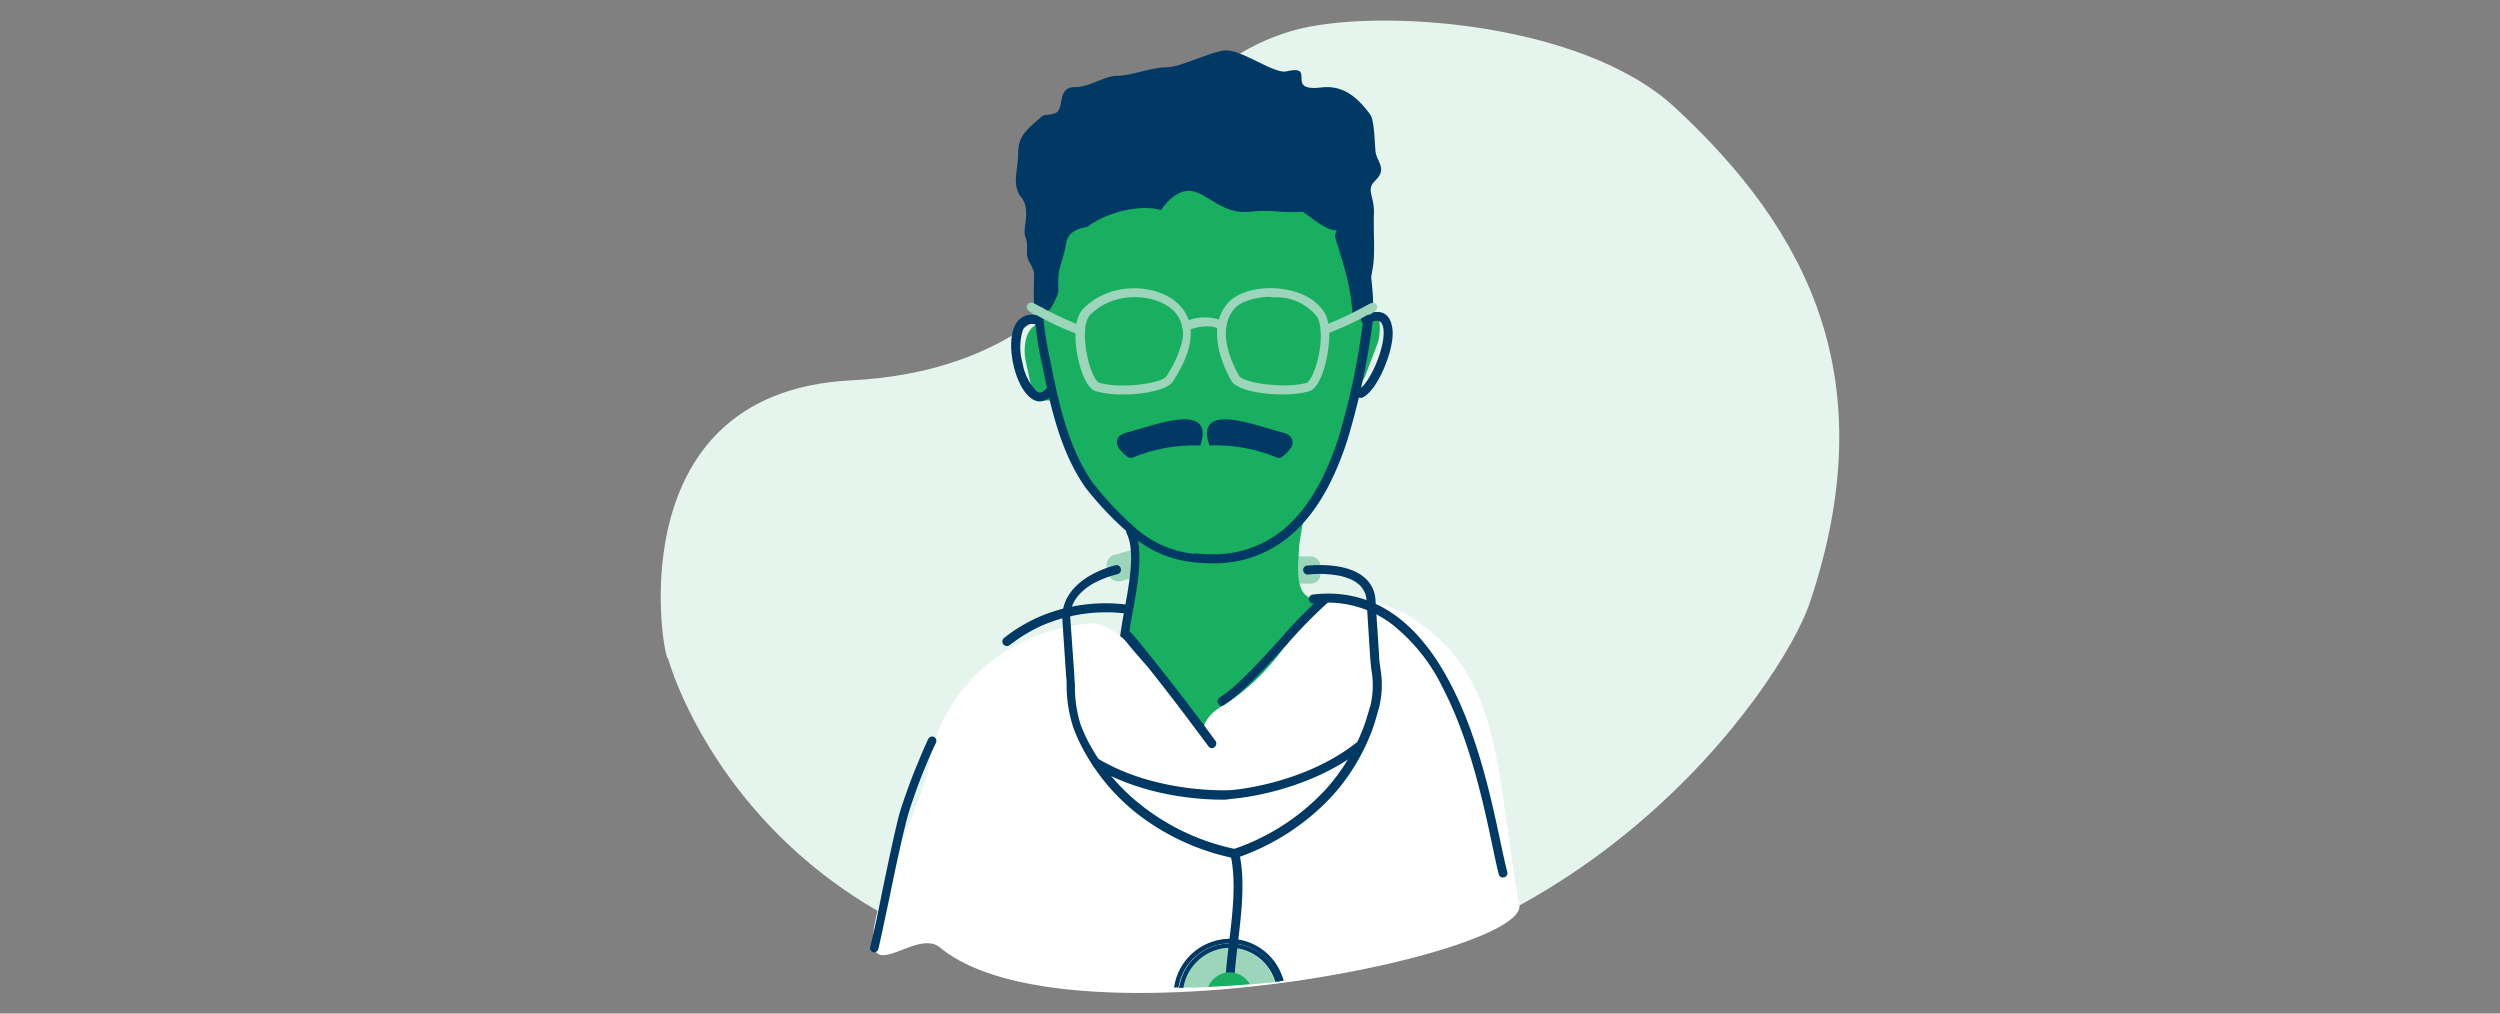 <svg xmlns="http://www.w3.org/2000/svg" width="370" height="150" viewBox="0 0 370 150"><rect x="0" y="0" width="370" height="150" fill="#808080" stroke="none"/><defs><style>.cls-1{fill:none;}.cls-2{fill:#e6f4ee;}.cls-3{fill:#9cd5ba;}.cls-4{fill:#18af60;}.cls-5{fill:#003963;}.cls-6{fill:#fff;}</style></defs><g id="Layer_2" data-name="Layer 2"><g id="Layer_1-2" data-name="Layer 1"><rect class="cls-1" width="370" height="150"/><path class="cls-2" d="M247.92,15.93C234,3,203,1.1,191.16,4.58c-15,4.44-19.36,16.11-26.81,29.83-5.27,9.69-16.15,20.77-38.49,21.89C90.31,58.16,98.48,99,98.85,97.39c0,0,12.9,48.27,77,48.83,57.09.51,87.84-44.71,92-57C279,56,267.49,34.09,247.92,15.93Z"/><path class="cls-3" d="M168.27,85.32,165.9,86a1.46,1.46,0,0,1-1.8-1v0h0l-.27-1a1.56,1.56,0,0,1,1-1.85l2.4-.68a1.46,1.46,0,0,1,1.79,1h0l.27,1A1.53,1.53,0,0,1,168.27,85.32Z"/><rect class="cls-3" x="190.06" y="82.35" width="5.4" height="4.03" rx="1.46"/><path class="cls-4" d="M200.32,50.36l-.87,4.15a2.16,2.16,0,0,0-.08.67.76.76,0,0,0,.57.62l1.32.6a.57.57,0,0,0,.26,0c.23-.07.4-.45.53-.77l1.59-4.16a9.88,9.88,0,0,0,.39-1.16,7.92,7.92,0,0,0,.17-2c0-1.26-.48-2.65-1.54-2.15S200.63,48.94,200.32,50.36Z"/><path class="cls-4" d="M151.82,53.49l1,4.65a1.73,1.73,0,0,0,.28.71,1.66,1.66,0,0,0,1.3.42l2.48,0a.83.83,0,0,0,.44-.06c.35-.16.41-.63.41-1l.13-4.94a7.5,7.5,0,0,0,0-1.34,6.7,6.7,0,0,0-.91-2.15c-.73-1.3-2.37-2.54-3.87-1.55S151.46,51.93,151.82,53.49Z"/><path class="cls-4" d="M198.85,28.06h0a21.62,21.62,0,0,0-6.23-8,20.74,20.74,0,0,0-13-4,38.22,38.22,0,0,0-8.46,1,21.51,21.51,0,0,0-14.49,11.75,30.16,30.16,0,0,0-2.93,9h0c-.11,1.81-.17,3.33-.17,4.64a52.06,52.06,0,0,0,1.25,10.63c1.19,6.19,2.68,13.16,6.34,18.37h0a47.29,47.29,0,0,0,6.77,7.16l.67.51a1.2,1.2,0,0,0-.5.52c0,3.1-1.66,10.64-1.6,13.78,0,1.9,1.3,1.41,1.94,3,1.17,2.82,6.24,9.45,8.05,10.37,2.24,1.15,6.7,3.49,9.05,3.76,4.75.53,16.43-22.91,10.51-21.92-4.79.83-3.94-4.58-3.78-7.55.05-1.1.53-3.21.72-5.13a35.63,35.63,0,0,0,5.67-11.32,108.56,108.56,0,0,0,3.5-16.42,26.43,26.43,0,0,0,.3-4A43.84,43.84,0,0,0,198.8,28"/><path class="cls-5" d="M182.85,111.29c-1.66,0-3-1.06-4.8-2.48a41.69,41.69,0,0,0-3.77-2.7l-2-1.19c-5.7-3.43-7.48-4.48-6.39-11.54.13-.9.31-1.91.5-3,.73-3.93,1.67-8.83.35-11.45a.69.69,0,0,1,.3-.89.66.66,0,0,1,.83.31c1.46,3,.52,8.15-.24,12.28-.19,1-.37,2-.5,2.92-.9,6.19.24,6.86,5.82,10.18l2,1.21a37.8,37.8,0,0,1,3.87,2.77c1.55,1.22,2.71,2.11,3.87,2.17s2.72-.78,4.82-2.71a.63.63,0,0,1,.9,0h0a.67.67,0,0,1,0,.94C186,110.44,184.32,111.29,182.85,111.29Z"/><path class="cls-6" d="M204.44,89.31c-.61,0-6.54-1.78-7.41-1.29a12.76,12.76,0,0,0-3.91,3.44c-2,2.59-5.15,8.73-12.46,13.17-4.79,2.88-1,7.55-5.55.11,0,0-8.68-12.85-13.69-12.46-11.95,1-22.08,9.19-24,21.27-.83,5.18-9.36,21.47-8.07,26.67.87,3.53,6.72-2.48,9.76,0,18.21,15.1,87.11,1.14,85.75-6.3-3.64-19.82-2.19-34.57-17-43.15"/><path class="cls-5" d="M179.4,83.37h0a24.43,24.43,0,0,1-2.7-.15h0a16.78,16.78,0,0,1-9.15-3.88,48.7,48.7,0,0,1-6.86-7.13h0C157,67,155.48,60.33,154.23,53.94A49.06,49.06,0,0,1,153,43.42c0-1.29.05-2.76.17-4.64h0a29.47,29.47,0,0,1,3-9.14,22.12,22.12,0,0,1,14.95-11.85,38.41,38.41,0,0,1,8.61-1,21.63,21.63,0,0,1,13.4,4.11,22.09,22.09,0,0,1,6.43,8.07h0a42.54,42.54,0,0,1,3.68,16.2,25.46,25.46,0,0,1-.29,4,107.76,107.76,0,0,1-3.58,16.09c-2.18,6.67-5.08,11.4-8.89,14.41A17.32,17.32,0,0,1,179.4,83.37Zm-2.55-1.49a21.51,21.51,0,0,0,2.54.15h0a16.08,16.08,0,0,0,10.26-3.43c3.58-2.84,6.34-7.34,8.44-13.77a105.48,105.48,0,0,0,3.47-16,22.71,22.71,0,0,0,.28-3.77,41.43,41.43,0,0,0-3.54-15.65h0a20.54,20.54,0,0,0-6-7.58,20.49,20.49,0,0,0-12.62-3.87h0a37.49,37.49,0,0,0-8.31,1A20.78,20.78,0,0,0,157.25,30.1a28.41,28.41,0,0,0-2.86,8.65h0c-.12,1.81-.18,3.26-.18,4.52a49,49,0,0,0,1.27,10.3c1.22,6.28,2.71,12.83,6.2,17.81h0a48.1,48.1,0,0,0,6.64,7,15.47,15.47,0,0,0,8.43,3.59Z"/><path class="cls-5" d="M153.84,59.41a2.2,2.2,0,0,1-1.23-.47c-2.38-1.66-3.79-7.9-2.42-10.72a2.78,2.78,0,0,1,3.72-1.39.68.68,0,0,1,.42.83.65.65,0,0,1-.78.44h0c-1.39-.46-1.88.19-2.15.71a8.34,8.34,0,0,0-.06,4.92,7.82,7.82,0,0,0,2.06,4.16c.34.23.72.37,1.28-.24a.65.65,0,0,1,.91,0h0a.68.68,0,0,1,0,.94A2.37,2.37,0,0,1,153.84,59.41Z"/><path class="cls-5" d="M201.32,58.88a.66.66,0,0,1-.67-.64.65.65,0,0,1,.43-.62c1.15-.45,3.19-4.27,3.63-7.41.18-1.3,0-2.22-.39-2.55s-1.08-.19-2,.25a.64.64,0,0,1-.83-.34.68.68,0,0,1,.33-.88c1.45-.67,2.57-.7,3.32-.09s1.15,2,.9,3.8c-.45,3.2-2.6,7.74-4.46,8.46A.62.62,0,0,1,201.32,58.88Z"/><path class="cls-5" d="M129.4,140.94h-.15a.67.67,0,0,1-.46-.83c.33-1.25,1-4.15,1.66-7.61,1.1-5.26,2.32-11.21,3-13.16.77-2.28,1.54-4.43,2.39-6.41.5-1.23,1-2.43,1.55-3.57a.63.63,0,0,1,.83-.3.66.66,0,0,1,.3.88h0c-.54,1.11-1.07,2.32-1.55,3.5-.83,2-1.6,4.08-2.32,6.31-.65,1.92-2,8.1-3,13.06-.73,3.43-1.35,6.38-1.66,7.67A.66.66,0,0,1,129.4,140.94Z"/><path class="cls-5" d="M149,95.61a.69.69,0,0,1-.53-.27.68.68,0,0,1,.14-.93,23.82,23.82,0,0,1,5.12-3.09A25.07,25.07,0,0,1,166.9,89.5a.66.66,0,1,1-.11,1.32h0a24,24,0,0,0-12.46,1.71,23.31,23.31,0,0,0-4.86,2.92A.65.65,0,0,1,149,95.61Z"/><path class="cls-3" d="M166.18,58.38a14.16,14.16,0,0,1-4-.48c-1.07-.31-1.8-2-2.23-3.32-.77-2.4-1.33-6.64.13-8.59v-.05c4.21-4.51,11-3.79,13.94-1.28,4.45,3.77,1,9.48-.16,11.36-.09.14-.17.27-.22.37-.7,1.21-3.42,1.66-5,1.87A23.62,23.62,0,0,1,166.18,58.38Zm-5-11.57c-.95,1.29-.69,4.8.1,7.33.53,1.66,1.11,2.41,1.35,2.49,3.32,1,9.42.06,10-.94l.24-.4a15,15,0,0,0,2-4.47,4.82,4.82,0,0,0-1.54-5.15C170.74,43.53,164.78,42.93,161.14,46.81Z"/><path class="cls-3" d="M189.72,58.37c-3.16,0-6.64-.66-7.47-2-1-1.75-4-7.74-.44-11.61,1.33-1.47,4.26-2.33,7.29-2.07s5.46,1.44,6.75,3.32c1.45,1.93.83,6.2.11,8.57-.43,1.36-1.15,3-2.21,3.33A14.77,14.77,0,0,1,189.72,58.37Zm-1.54-14.44c-2.28,0-4.46.66-5.38,1.65-3,3.26-.29,8.52.61,10.07.58,1,6.71,1.94,10,1,.24-.08.83-.83,1.35-2.49.83-2.55,1.05-6.09.09-7.37h0A7.62,7.62,0,0,0,189,44c-.27,0-.56,0-.85,0Z"/><path class="cls-3" d="M175.57,48.9a.64.64,0,0,1-.61-.42.67.67,0,0,1,.36-.84,7,7,0,0,1,5.82-.07.66.66,0,0,1,.28.89.63.63,0,0,1-.83.29c-1.74-.91-3.88-.21-4.73.13A.57.57,0,0,1,175.57,48.9Z"/><path class="cls-5" d="M161.11,33.42c3.32-2.32,8.15-3.15,10.73-2.32,0,0,1.79-2.93,4.21-2.85s4.75,3.47,8.73,3.1c3.82-.38,4.15.19,7.95,0,.46,0,5.08,4.33,5.67,2.08.21-.77-1,1-.77,1.78,1.41,4.59,2.32,7.22,2.6,12,2.05-.27,2.49-5.19,2.91-7.38s.1-5.3.2-8.12-1.27-3.56.22-5c1.84-1.82.13-2.75,0-4.42s-.18-4.47-.77-5.34c-2-2.73-4.15-4.4-7.32-4-5.42.63-.49-3.47-5.07-2.39-1.77.42-6.45-3.1-8.9-3.1-1.92,0-6.8,2.5-8.78,2.5-2.36,0-5.16,1.23-7.4,1.26-1.89,0-4,1.67-6.19,1.67-2.84-.06-1.46,3.36-3,3.87-1.18.43-1.48,0-2.13.63-2,1.8-3.32,2.64-3.32,5.42,0,2.36-1,4.57.48,6.41s.12,4.64.58,5.81c.64,1.55-.19,2.5.69,3.88,1.67,2.64,1.38,11.51,4.15,4.53.23-.58-.29-2.19.45-4.42a24.6,24.6,0,0,0,.84-3.41C158.52,33.49,161.6,33.66,161.11,33.42Z"/><path class="cls-5" d="M170.58,62.92,166.83,64a2.86,2.86,0,0,0-1.18.56,1.41,1.41,0,0,0-.16,1.6,4.46,4.46,0,0,0,1.24,1.32,1,1,0,0,0,.39.25,1.2,1.2,0,0,0,.83-.13,23.78,23.78,0,0,1,9.69-1.66C179.36,60.93,174.47,61.82,170.58,62.92Z"/><path class="cls-5" d="M186,62.92,189.77,64a2.73,2.73,0,0,1,1.19.56,1.39,1.39,0,0,1,.16,1.6,4.72,4.72,0,0,1-1.2,1.32,1,1,0,0,1-.39.25,1.18,1.18,0,0,1-.84-.13A23.71,23.71,0,0,0,179,65.93C177.26,60.93,182.14,61.82,186,62.92Z"/><path class="cls-3" d="M196.1,49.49a.64.64,0,0,1-.62-.48.65.65,0,0,1,.43-.82,48.62,48.62,0,0,0,6-2.81l.71-.38c.25-.12.83-.41,1.13.15.14.26.19.63-.36,1l-.54.34a.61.61,0,0,1-.39.09,45.15,45.15,0,0,1-6.16,2.84A.55.55,0,0,1,196.1,49.49Z"/><path class="cls-3" d="M159.73,49.49h-.19a47,47,0,0,1-6.19-2.88.53.53,0,0,1-.39-.09l-.54-.4c-.56-.37-.51-.78-.37-1,.31-.56.89-.27,1.13-.15l.72.38a49.32,49.32,0,0,0,6,2.81.67.67,0,0,1,.43.82A.66.66,0,0,1,159.73,49.49Z"/><path class="cls-5" d="M179.38,110.73a.66.66,0,0,1-.52-.26c-3.7-5-6.73-8.93-8.87-11.61-4-4.59-4-4.65-3.8-5.07a.67.67,0,0,1,.52-.44c.43-.06.5-.08,4,4.31l.3.37h0c1.92,2.41,5,6.3,8.87,11.61a.67.67,0,0,1-.13.93A.57.57,0,0,1,179.38,110.73Z"/><path class="cls-5" d="M180.85,104.47a.63.63,0,0,1-.55-.32.68.68,0,0,1,.21-.92c2.49-1.55,6-5.42,9.07-8.79a72.56,72.56,0,0,1,6.13-6.27.63.63,0,0,1,.89.09h0a.69.69,0,0,1-.1.94,70.72,70.72,0,0,0-6,6.13c-3.33,3.61-6.72,7.36-9.34,9A.76.76,0,0,1,180.85,104.47Z"/><path class="cls-5" d="M222.45,129.89a.66.66,0,0,1-.63-.49c-.28-1.06-.59-2.54-.95-4.26-1.31-6.2-3.32-15.6-7.34-23.34a26.82,26.82,0,0,0-7.62-9.49,15.77,15.77,0,0,0-11.43-3,.67.67,0,0,1-.75-.58.66.66,0,0,1,.58-.74h0c8.45-1,15.3,3.48,20.34,13.17,4.15,7.89,6.13,17.39,7.47,23.67.36,1.7.68,3.17.95,4.19a.67.67,0,0,1-.45.83h-.2Z"/><path class="cls-5" d="M182.68,127h-.13a34.65,34.65,0,0,1-15-7.18,30.69,30.69,0,0,1-7.14-8.73,24.69,24.69,0,0,1-1.55-3.39,20,20,0,0,1-1-6.19c0-.49,0-1-.08-1.48l-.55-8.31c-.15-2.54,1.2-4.76,3.88-6.41a15.5,15.5,0,0,1,4-1.66.66.66,0,0,1,.77.5h0a.67.67,0,0,1-.47.82h0a15.38,15.38,0,0,0-3.76,1.47c-2.27,1.4-3.36,3.1-3.24,5.15L159,99.9c0,.51.06,1,.09,1.5a18.74,18.74,0,0,0,.83,5.81,22.65,22.65,0,0,0,1.49,3.2,29.08,29.08,0,0,0,7,8.36,33.41,33.41,0,0,0,14.28,6.86,33,33,0,0,0,13.7-9,29.3,29.3,0,0,0,5.42-9c.29-.77.51-1.54.77-2.39.08-.3.17-.59.26-.9a12.76,12.76,0,0,0,.13-5.15c-.07-.64-.14-1.28-.19-2l-.53-8.31a3.34,3.34,0,0,0-1.18-2.42c-2.32-2-7.33-1.45-7.38-1.44a.67.67,0,0,1-.8-.51.66.66,0,0,1,.51-.8l.14,0c.22,0,5.58-.65,8.37,1.74a4.64,4.64,0,0,1,1.66,3.32l.54,8.31c0,.64.12,1.28.19,1.89a13.86,13.86,0,0,1-.19,5.7c-.09.3-.17.59-.25.88-.23.83-.47,1.66-.78,2.5a30.28,30.28,0,0,1-5.73,9.55A34.39,34.39,0,0,1,182.92,127,.65.65,0,0,1,182.68,127Z"/><path class="cls-5" d="M180.85,118.35c-3.14,0-11.5-.45-18.84-4.77a.67.67,0,0,1-.24-.92.63.63,0,0,1,.84-.28h.06c8.69,5.12,19.24,4.57,19.36,4.56h.11c.1,0,10.63-.77,18.58-7a.65.65,0,0,1,.9.12h0a.69.69,0,0,1-.14.94c-8.31,6.43-18.86,7.21-19.31,7.24h-.11A4.16,4.16,0,0,1,180.85,118.35Z"/><path class="cls-3" d="M182,140.27a7.1,7.1,0,0,0-6.72,5.12c-.07.25-.12.5-.17.78,1.23,0,2.49,0,3.69-.09a3.45,3.45,0,0,1,4.51-1.87A3.41,3.41,0,0,1,185,145.7c1.22-.1,2.48-.22,3.68-.34a3.71,3.71,0,0,0-.24-.66A7,7,0,0,0,182,140.27Z"/><path class="cls-5" d="M182,138.94a8.42,8.42,0,0,0-8,6.08,10.46,10.46,0,0,0-.24,1.14h.66a7.72,7.72,0,0,1,9.56-6.29,7.58,7.58,0,0,1,5.06,4.51c.11.27.21.56.3.83l.65-.06a7.47,7.47,0,0,0-.35-1A8.3,8.3,0,0,0,182,138.94Z"/><path class="cls-5" d="M175.32,145.39a7.1,7.1,0,0,1,6.72-5.12,7,7,0,0,1,6.47,4.4,6.42,6.42,0,0,1,.24.66l.66-.07a7.62,7.62,0,0,0-14.71,0,7.51,7.51,0,0,0-.21.94h.66A7.78,7.78,0,0,1,175.32,145.39Z"/><path class="cls-5" d="M182,145.64h0a.67.67,0,0,1-.63-.71c.09-1.72.31-3.55.54-5.51.54-4.48,1.07-9.13.2-12.94a.66.66,0,0,1,.45-.82h0a.67.67,0,0,1,.82.46h0v0c.94,4.06.37,8.81-.16,13.41-.24,1.92-.44,3.74-.54,5.42a.67.67,0,0,1-.69.66h0Z"/><path class="cls-4" d="M182,143.9a3.5,3.5,0,0,0-3.2,2.16c2.07-.08,4.16-.22,6.2-.39A3.48,3.48,0,0,0,182,143.9Z"/></g></g></svg>